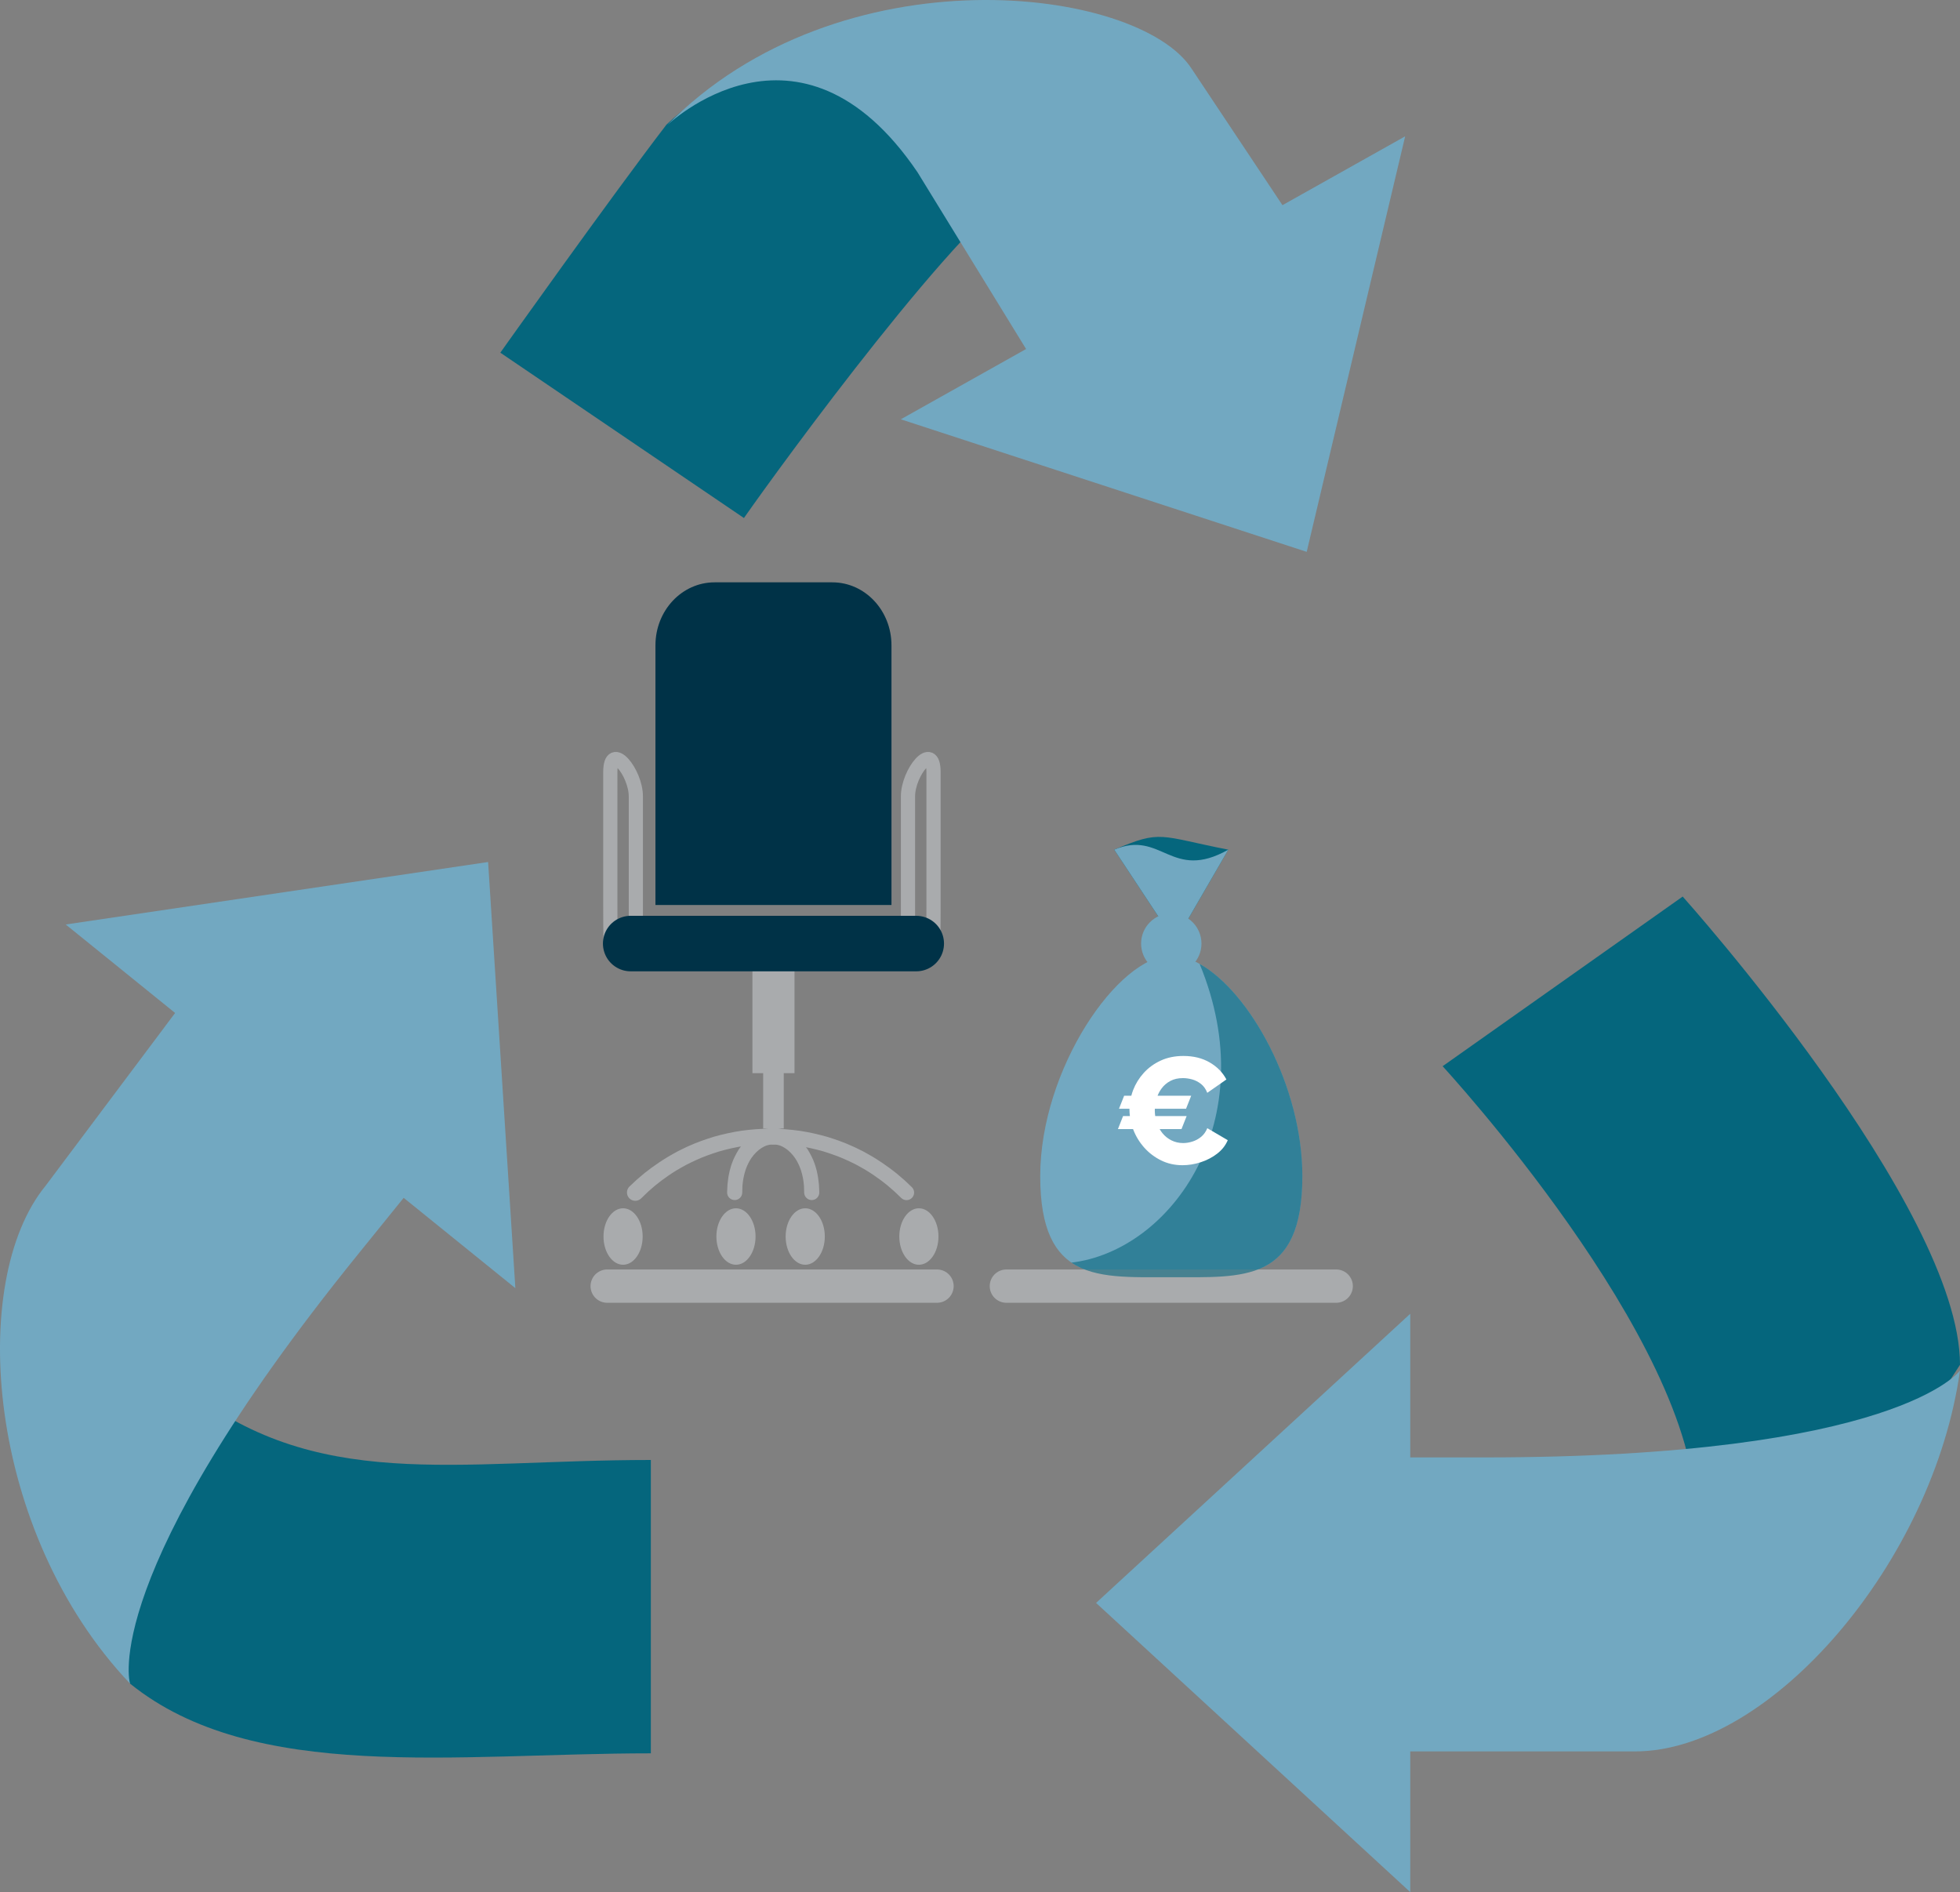 <?xml version="1.0" encoding="UTF-8" standalone="no"?>
<!-- Generator: Adobe Illustrator 16.0.0, SVG Export Plug-In . SVG Version: 6.00 Build 0)  -->

<svg
   xmlns:dc="http://purl.org/dc/elements/1.1/"
   xmlns:cc="http://creativecommons.org/ns#"
   xmlns:rdf="http://www.w3.org/1999/02/22-rdf-syntax-ns#"
   xmlns:svg="http://www.w3.org/2000/svg"
   xmlns="http://www.w3.org/2000/svg"
   xmlns:sodipodi="http://sodipodi.sourceforge.net/DTD/sodipodi-0.dtd"
   xmlns:inkscape="http://www.inkscape.org/namespaces/inkscape"
   version="1.1"
   x="0px"
   y="0px"
   width="651.987"
   height="629.335"
   viewBox="0 0 651.987 629.335"
   enable-background="new 0 0 1920 1080"
   xml:space="preserve"
   id="svg73"
   sodipodi:docname="Verwertung_28Feb.svg"
   inkscape:version="0.92.3 (2405546, 2018-03-11)"><rect x="0" y="0" width="651.987" height="629.335" fill="#808080" stroke="none"/><defs
   id="defs77" /><sodipodi:namedview
   pagecolor="#ffffff"
   bordercolor="#666666"
   borderopacity="1"
   objecttolerance="10"
   gridtolerance="10"
   guidetolerance="10"
   inkscape:pageopacity="0"
   inkscape:pageshadow="2"
   inkscape:window-width="1920"
   inkscape:window-height="1057"
   id="namedview75"
   showgrid="false"
   fit-margin-top="0"
   fit-margin-left="0"
   fit-margin-right="0"
   fit-margin-bottom="0"
   inkscape:zoom="0.14791667"
   inkscape:cx="322.11748"
   inkscape:cy="288.653"
   inkscape:window-x="-8"
   inkscape:window-y="-8"
   inkscape:window-maximized="1"
   inkscape:current-layer="svg73" />
<g
   id="Pfeile"
   transform="translate(-637.883,-199.318)">
	<path
   d="m 681.129,759.291 c 41.057,33.203 108.742,23.203 173.258,23.203 v -97.576 c -65.406,0 -111.566,11.082 -156.045,-24.889 -44.479,-35.971 -43.311,21.565 -17.213,99.262 z"
   id="path2"
   inkscape:connector-curvature="0"
   style="fill:#05667d" />
	<path
   d="m 756.784,616.746 15.38,-19.02 37.151,30.043 -9.065,-141.738 -140.508,20.779 36.392,29.43 -43.079,57.474 c -26.052,31.772 -19.719,115.171 28.074,165.577 0,0 -10.911,-35.502 75.655,-142.545 z"
   id="path4"
   inkscape:connector-curvature="0"
   style="fill:#72a8c1" />
	<path
   d="m 859.594,240.752 c -18.698,24.37 -55.283,75.871 -55.283,75.871 l 81.042,54.993 c 11.67,-16.73 74.095,-102.46 94.841,-111.771 -1.334,0.509 -25.628,-50.648 -75.55,-43.946 -11.57,1.553 -32.292,12.775 -45.05,24.853 z"
   id="path6"
   inkscape:connector-curvature="0"
   style="fill:#05667d" />
	<path
   d="m 943.097,256.62 36.11,58.784 -41.668,23.378 135.012,44.089 32.752,-138.208 -40.816,22.899 -30.208,-45.375 c -17.742,-27.419 -116.988,-39.761 -174.685,18.978 0,0 44.003,-42.752 83.503,15.455 z"
   id="path8"
   inkscape:connector-curvature="0"
   style="fill:#72a8c1" />
	<line
   x1="827.977"
   y1="775.395"
   x2="834.31"
   y2="677.818"
   id="line10"
   style="opacity:0.7;fill:#68ae23" />
	<line
   x1="982.448"
   y1="586.479"
   x2="1108.614"
   y2="586.479"
   id="line12"
   style="fill:none" />
</g>
<g
   id="Sack"
   transform="translate(-637.883,-199.318)">
	<path
   d="m 1071.107,590.529 c 0,35.58 -19.521,33.598 -43.602,33.598 -24.078,0 -43.598,1.982 -43.598,-33.598 0,-35.58 25.953,-73.395 43.598,-73.395 18.788,0 43.602,37.815 43.602,73.395 z"
   id="path15"
   inkscape:connector-curvature="0"
   style="fill:#72a8c1" />
	
		<line
   id="Schatten_1_"
   stroke-miterlimit="10"
   x1="972.65"
   y1="627.096"
   x2="1082.365"
   y2="627.096"
   style="fill:none;stroke:#a9abad;stroke-width:11.08;stroke-linecap:round;stroke-miterlimit:10" />
	<path
   d="m 1028.742,512.528 -20.199,-30.601 c 15.752,-6.713 14.867,-4.528 37.928,0 z"
   id="path18"
   inkscape:connector-curvature="0"
   style="fill:#05667d" />
	<path
   d="m 1028.742,512.528 -20.199,-30.601 c 15.752,-6.713 18.965,10.71 37.928,0 z"
   id="path20"
   inkscape:connector-curvature="0"
   style="fill:#72a8c1" />
	<path
   d="m 1036.93,519.917 c 21.555,52.116 -9.422,95.375 -42.627,99.358 7.996,5.455 19.904,4.852 33.203,4.852 24.08,0 43.602,1.982 43.602,-33.598 -10e-4,-29.847 -17.46,-61.26 -34.178,-70.612 z"
   id="path22"
   inkscape:connector-curvature="0"
   style="opacity:0.6;fill:#05667d" />
	<path
   d="m 1039.484,574.561 c -0.473,1.176 -1.146,2.127 -2.018,2.85 -0.875,0.725 -1.842,1.254 -2.904,1.59 -1.059,0.338 -2.092,0.506 -3.104,0.506 -1.414,0 -2.707,-0.295 -3.885,-0.885 -1.178,-0.588 -2.18,-1.387 -3.002,-2.396 -0.348,-0.426 -0.654,-0.883 -0.934,-1.363 h 7.266 l 1.717,-4.338 h -10.459 c -0.088,-0.615 -0.139,-1.236 -0.139,-1.869 0,-0.184 0.012,-0.369 0.021,-0.555 h 10.373 l 1.717,-4.34 h -11.186 c 0.344,-0.869 0.791,-1.676 1.346,-2.424 0.773,-1.041 1.748,-1.875 2.926,-2.498 1.18,-0.621 2.557,-0.932 4.139,-0.932 1.008,0 2.037,0.143 3.078,0.428 1.043,0.285 2.02,0.783 2.928,1.49 0.908,0.705 1.613,1.699 2.119,2.977 l 6.359,-4.441 c -1.213,-2.32 -3.053,-4.205 -5.527,-5.652 -2.471,-1.445 -5.391,-2.17 -8.756,-2.17 -2.826,0 -5.35,0.512 -7.57,1.539 -2.221,1.025 -4.105,2.398 -5.652,4.113 -1.547,1.717 -2.723,3.625 -3.533,5.729 -0.234,0.609 -0.422,1.223 -0.59,1.842 h -2.385 l -1.717,4.34 h 3.494 c 0,0.086 -0.012,0.17 -0.012,0.254 0,0.727 0.059,1.449 0.146,2.17 h -2.268 l -1.715,4.338 h 5.043 c 0.029,0.076 0.049,0.152 0.078,0.229 0.857,2.203 2.078,4.188 3.658,5.955 1.582,1.768 3.451,3.18 5.604,4.238 2.152,1.061 4.523,1.59 7.117,1.59 1.982,0 3.994,-0.328 6.031,-0.984 2.033,-0.656 3.861,-1.604 5.475,-2.85 1.615,-1.244 2.791,-2.742 3.531,-4.492 z"
   id="path24"
   inkscape:connector-curvature="0"
   style="fill:#ffffff" />
	<circle
   cx="1027.507"
   cy="513.156"
   r="10.04"
   id="circle26"
   style="fill:#72a8c1" />
</g>
<g
   id="Stuhl"
   transform="translate(-637.883,-199.318)">
	<g
   id="g41">
		<ellipse
   cx="845.148"
   cy="610.596"
   rx="6.513"
   ry="9.391"
   id="ellipse29"
   style="fill:#a9abad" />
		<ellipse
   cx="943.548"
   cy="610.596"
   rx="6.514"
   ry="9.391"
   id="ellipse31"
   style="fill:#a9abad" />
		<g
   id="g35">
			<ellipse
   cx="905.739"
   cy="610.596"
   rx="6.513"
   ry="9.391"
   id="ellipse33"
   style="fill:#a9abad" />
		</g>
		<g
   id="g39">
			<ellipse
   cx="882.701"
   cy="610.596"
   rx="6.513"
   ry="9.391"
   id="ellipse37"
   style="fill:#a9abad" />
		</g>
	</g>
	<path
   stroke-miterlimit="10"
   d="m 840.971,512.233 c -0.046,-0.474 -0.071,-11.35 -0.071,-11.891 V 456.09 c 0,-10.348 8.496,0.147 8.496,8.141 v 43.777"
   id="path43"
   inkscape:connector-curvature="0"
   style="fill:none;stroke:#a9abad;stroke-width:4.723;stroke-linecap:round;stroke-miterlimit:10" />
	<path
   stroke-miterlimit="10"
   d="m 948.345,512.233 c 0.047,-0.474 0.071,-11.35 0.071,-11.891 V 456.09 c 0,-10.348 -8.496,0.147 -8.496,8.141 v 43.777"
   id="path45"
   inkscape:connector-curvature="0"
   style="fill:none;stroke:#a9abad;stroke-width:4.723;stroke-linecap:round;stroke-miterlimit:10" />
	<g
   id="g49">
		<path
   d="m 847.319,593.926 c 0,0 0.286,-0.268 0.821,-0.768 0.268,-0.252 0.598,-0.561 0.986,-0.924 0.195,-0.182 0.405,-0.379 0.629,-0.586 0.247,-0.211 0.51,-0.434 0.787,-0.67 0.556,-0.471 1.172,-0.99 1.842,-1.557 0.684,-0.523 1.423,-1.088 2.214,-1.691 1.604,-1.174 3.465,-2.43 5.561,-3.691 1.047,-0.631 2.177,-1.223 3.329,-1.863 1.192,-0.564 2.391,-1.217 3.685,-1.756 2.551,-1.162 5.345,-2.139 8.263,-3.037 2.941,-0.826 6.023,-1.52 9.195,-1.982 3.176,-0.434 6.427,-0.664 9.681,-0.672 3.254,0.025 6.503,0.27 9.674,0.719 3.168,0.479 6.244,1.186 9.176,2.025 2.91,0.912 5.693,1.898 8.234,3.07 1.289,0.543 2.481,1.203 3.667,1.771 1.146,0.645 2.27,1.24 3.312,1.875 2.084,1.268 3.933,2.529 5.527,3.707 0.785,0.604 1.519,1.172 2.198,1.695 0.652,0.557 1.251,1.066 1.792,1.529 1.101,0.902 1.868,1.721 2.435,2.229 0.553,0.525 0.848,0.805 0.848,0.805 1.009,0.955 1.052,2.549 0.096,3.557 -0.956,1.01 -2.549,1.053 -3.558,0.098 l -0.007,-0.008 -0.091,-0.086 c 0,0 -0.272,-0.26 -0.783,-0.748 -0.523,-0.471 -1.227,-1.234 -2.242,-2.074 -0.499,-0.43 -1.05,-0.904 -1.651,-1.424 -0.625,-0.486 -1.302,-1.014 -2.025,-1.576 -1.469,-1.096 -3.172,-2.271 -5.104,-3.438 -0.963,-0.586 -2.004,-1.131 -3.063,-1.729 -1.099,-0.52 -2.2,-1.131 -3.393,-1.629 -2.349,-1.082 -4.925,-1.986 -7.614,-2.828 -2.712,-0.768 -5.556,-1.418 -8.485,-1.857 -2.933,-0.406 -5.936,-0.631 -8.944,-0.648 -3.008,0.035 -6.009,0.273 -8.937,0.695 -2.925,0.453 -5.762,1.119 -8.466,1.9 -2.681,0.855 -5.247,1.771 -7.584,2.861 -1.188,0.504 -2.283,1.119 -3.376,1.645 -1.053,0.6 -2.089,1.15 -3.046,1.738 -1.92,1.174 -3.611,2.354 -5.069,3.455 -0.718,0.564 -1.389,1.092 -2.01,1.582 -0.583,0.508 -1.119,0.973 -1.602,1.395 -0.242,0.211 -0.471,0.408 -0.687,0.596 -0.219,0.211 -0.425,0.408 -0.616,0.592 -0.383,0.369 -0.708,0.684 -0.973,0.938 -0.528,0.51 -0.809,0.781 -0.809,0.781 -1.101,1.062 -2.854,1.031 -3.917,-0.07 -1.062,-1.1 -1.031,-2.854 0.07,-3.916 0.006,-0.007 0.024,-0.024 0.03,-0.03 z"
   id="path47"
   inkscape:connector-curvature="0"
   style="fill:#a9abad" />
	</g>
	<g
   id="g53">
		<path
   d="m 895.678,574.484 c 0,0 0.095,0.01 0.274,0.027 0.204,0.027 0.385,0.027 0.83,0.102 0.252,0.053 0.532,0.111 0.836,0.176 0.151,0.035 0.308,0.074 0.47,0.113 0.151,0.043 0.275,0.094 0.421,0.145 0.282,0.105 0.582,0.219 0.899,0.336 0.295,0.143 0.606,0.293 0.93,0.451 0.331,0.15 0.641,0.344 0.959,0.547 0.314,0.209 0.666,0.398 0.967,0.65 0.311,0.244 0.63,0.494 0.957,0.75 0.297,0.281 0.601,0.568 0.909,0.861 0.319,0.283 0.579,0.621 0.867,0.943 0.285,0.324 0.573,0.652 0.816,1.014 0.252,0.355 0.515,0.707 0.758,1.072 l 0.665,1.133 c 0.442,0.752 0.8,1.545 1.148,2.318 0.289,0.795 0.637,1.562 0.827,2.336 0.223,0.768 0.441,1.51 0.558,2.225 0.137,0.713 0.288,1.385 0.337,2.01 0.073,0.623 0.14,1.195 0.199,1.701 0.024,0.506 0.045,0.945 0.062,1.309 0.033,0.725 0.051,1.141 0.051,1.141 0.062,1.389 -1.012,2.564 -2.401,2.627 -1.388,0.062 -2.564,-1.014 -2.627,-2.4 0,-0.01 0,-0.02 -10e-4,-0.029 l -0.005,-0.197 c 0,0 -0.01,-0.352 -0.028,-0.965 -0.008,-0.309 -0.017,-0.682 -0.028,-1.109 -0.047,-0.422 -0.099,-0.896 -0.157,-1.416 -0.041,-0.523 -0.174,-1.066 -0.288,-1.646 -0.095,-0.588 -0.28,-1.176 -0.46,-1.787 -0.15,-0.627 -0.438,-1.209 -0.661,-1.834 -0.278,-0.594 -0.552,-1.207 -0.892,-1.77 l -0.526,-0.832 c -0.196,-0.256 -0.392,-0.512 -0.586,-0.766 -0.184,-0.262 -0.402,-0.486 -0.614,-0.709 -0.214,-0.219 -0.403,-0.465 -0.634,-0.645 -0.22,-0.195 -0.436,-0.387 -0.646,-0.576 -0.225,-0.16 -0.444,-0.32 -0.658,-0.475 -0.206,-0.17 -0.435,-0.266 -0.639,-0.395 -0.207,-0.125 -0.407,-0.246 -0.607,-0.32 -0.196,-0.086 -0.384,-0.17 -0.563,-0.25 -0.179,-0.051 -0.349,-0.1 -0.508,-0.146 -0.174,-0.064 -0.285,-0.076 -0.368,-0.084 -0.093,-0.014 -0.175,-0.033 -0.25,-0.055 -0.215,-0.033 -0.565,-0.031 -0.718,-0.043 -0.18,-0.008 -0.275,-0.012 -0.275,-0.012 h -0.012 c -1.529,-0.068 -2.715,-1.361 -2.648,-2.891 0.067,-1.529 1.36,-2.715 2.89,-2.648 0.056,0.004 0.117,0.008 0.17,0.013 z"
   id="path51"
   inkscape:connector-curvature="0"
   style="fill:#a9abad" />
	</g>
	<g
   id="g57">
		<path
   d="m 894.899,580.01 c 0,0 -0.096,0.004 -0.275,0.012 -0.153,0.012 -0.502,0.01 -0.718,0.043 -0.075,0.021 -0.157,0.041 -0.25,0.055 -0.084,0.008 -0.194,0.02 -0.369,0.084 -0.159,0.047 -0.329,0.096 -0.508,0.146 -0.179,0.08 -0.367,0.164 -0.563,0.25 -0.201,0.074 -0.4,0.195 -0.607,0.32 -0.205,0.129 -0.434,0.225 -0.639,0.395 -0.214,0.154 -0.434,0.314 -0.658,0.475 -0.211,0.189 -0.427,0.381 -0.646,0.576 -0.231,0.18 -0.42,0.426 -0.635,0.645 -0.211,0.223 -0.43,0.447 -0.613,0.709 -0.194,0.254 -0.39,0.51 -0.586,0.766 l -0.526,0.832 c -0.34,0.562 -0.614,1.176 -0.892,1.77 -0.223,0.623 -0.51,1.207 -0.661,1.834 -0.18,0.611 -0.365,1.199 -0.46,1.787 -0.114,0.58 -0.248,1.123 -0.288,1.646 -0.058,0.52 -0.11,0.994 -0.157,1.416 -0.011,0.428 -0.02,0.801 -0.028,1.109 -0.018,0.613 -0.028,0.965 -0.028,0.965 l -0.005,0.184 c -0.04,1.391 -1.198,2.484 -2.587,2.443 -1.389,-0.039 -2.483,-1.197 -2.443,-2.586 0,-0.01 0.001,-0.033 0.001,-0.041 0,0 0.019,-0.416 0.051,-1.141 0.017,-0.363 0.038,-0.803 0.062,-1.309 0.059,-0.506 0.126,-1.078 0.199,-1.701 0.049,-0.625 0.2,-1.297 0.337,-2.01 0.117,-0.715 0.335,-1.457 0.558,-2.225 0.19,-0.773 0.538,-1.541 0.827,-2.336 0.349,-0.773 0.706,-1.566 1.148,-2.318 l 0.665,-1.133 c 0.243,-0.365 0.506,-0.717 0.758,-1.072 0.243,-0.361 0.531,-0.689 0.816,-1.014 0.289,-0.322 0.548,-0.66 0.868,-0.943 0.309,-0.293 0.612,-0.58 0.909,-0.861 0.327,-0.256 0.646,-0.506 0.957,-0.75 0.301,-0.254 0.653,-0.441 0.967,-0.65 0.319,-0.203 0.629,-0.396 0.959,-0.547 0.324,-0.158 0.635,-0.309 0.93,-0.451 0.317,-0.117 0.617,-0.23 0.899,-0.336 0.146,-0.051 0.271,-0.102 0.421,-0.145 0.163,-0.039 0.32,-0.078 0.47,-0.113 0.304,-0.064 0.584,-0.123 0.836,-0.176 0.445,-0.074 0.626,-0.074 0.83,-0.102 0.179,-0.018 0.274,-0.027 0.274,-0.027 1.522,-0.16 2.886,0.945 3.044,2.467 0.159,1.523 -0.946,2.887 -2.468,3.045 -0.053,0.006 -0.106,0.01 -0.159,0.012 z"
   id="path55"
   inkscape:connector-curvature="0"
   style="fill:#a9abad" />
	</g>
	<rect
   x="891.75"
   y="530.107"
   width="6.845"
   height="44.572"
   id="rect59"
   style="fill:#a9abad" />
	<rect
   x="888.174"
   y="511.692"
   width="13.996"
   height="44.575"
   id="rect61"
   style="fill:#a9abad" />
	
		<line
   id="Schatten_4_"
   stroke-miterlimit="10"
   x1="839.863"
   y1="627.096"
   x2="949.578"
   y2="627.096"
   style="fill:none;stroke:#a9abad;stroke-width:11.08;stroke-linecap:round;stroke-miterlimit:10" />
	
		<line
   id="Schatten_2_"
   stroke-miterlimit="10"
   x1="847.676"
   y1="513.156"
   x2="942.669"
   y2="513.156"
   style="fill:none;stroke:#003247;stroke-width:18.466;stroke-linecap:round;stroke-miterlimit:10" />
	<path
   d="m 934.429,500.323 v -86.375 c 0,-11.564 -8.809,-20.938 -19.674,-20.938 H 875.59 c -10.866,0 -19.674,9.374 -19.674,20.938 v 86.375 z"
   id="path65"
   inkscape:connector-curvature="0"
   style="fill:#003247" />
</g>
<g
   id="Pfeil2"
   transform="translate(-637.883,-199.318)">
	<path
   d="m 1289.869,653.262 c 0,-52.804 -92.249,-155.743 -92.249,-155.743 l -79.854,56.433 c 0,0 84.097,91.138 84.097,148.342 0,57.204 44.003,20.115 88.006,-49.032 z"
   id="path68"
   inkscape:connector-curvature="0"
   style="fill:#05667d" />
	<path
   d="m 1131.459,684.069 h -24.46 V 636.29 l -104.509,96.177 104.509,96.186 v -46.802 h 74.807 c 45.161,0 99.182,-63.083 108.063,-126.678 0,0 -20.744,28.896 -158.41,28.896 z"
   id="path70"
   inkscape:connector-curvature="0"
   style="fill:#72a8c1" />
</g>
</svg>